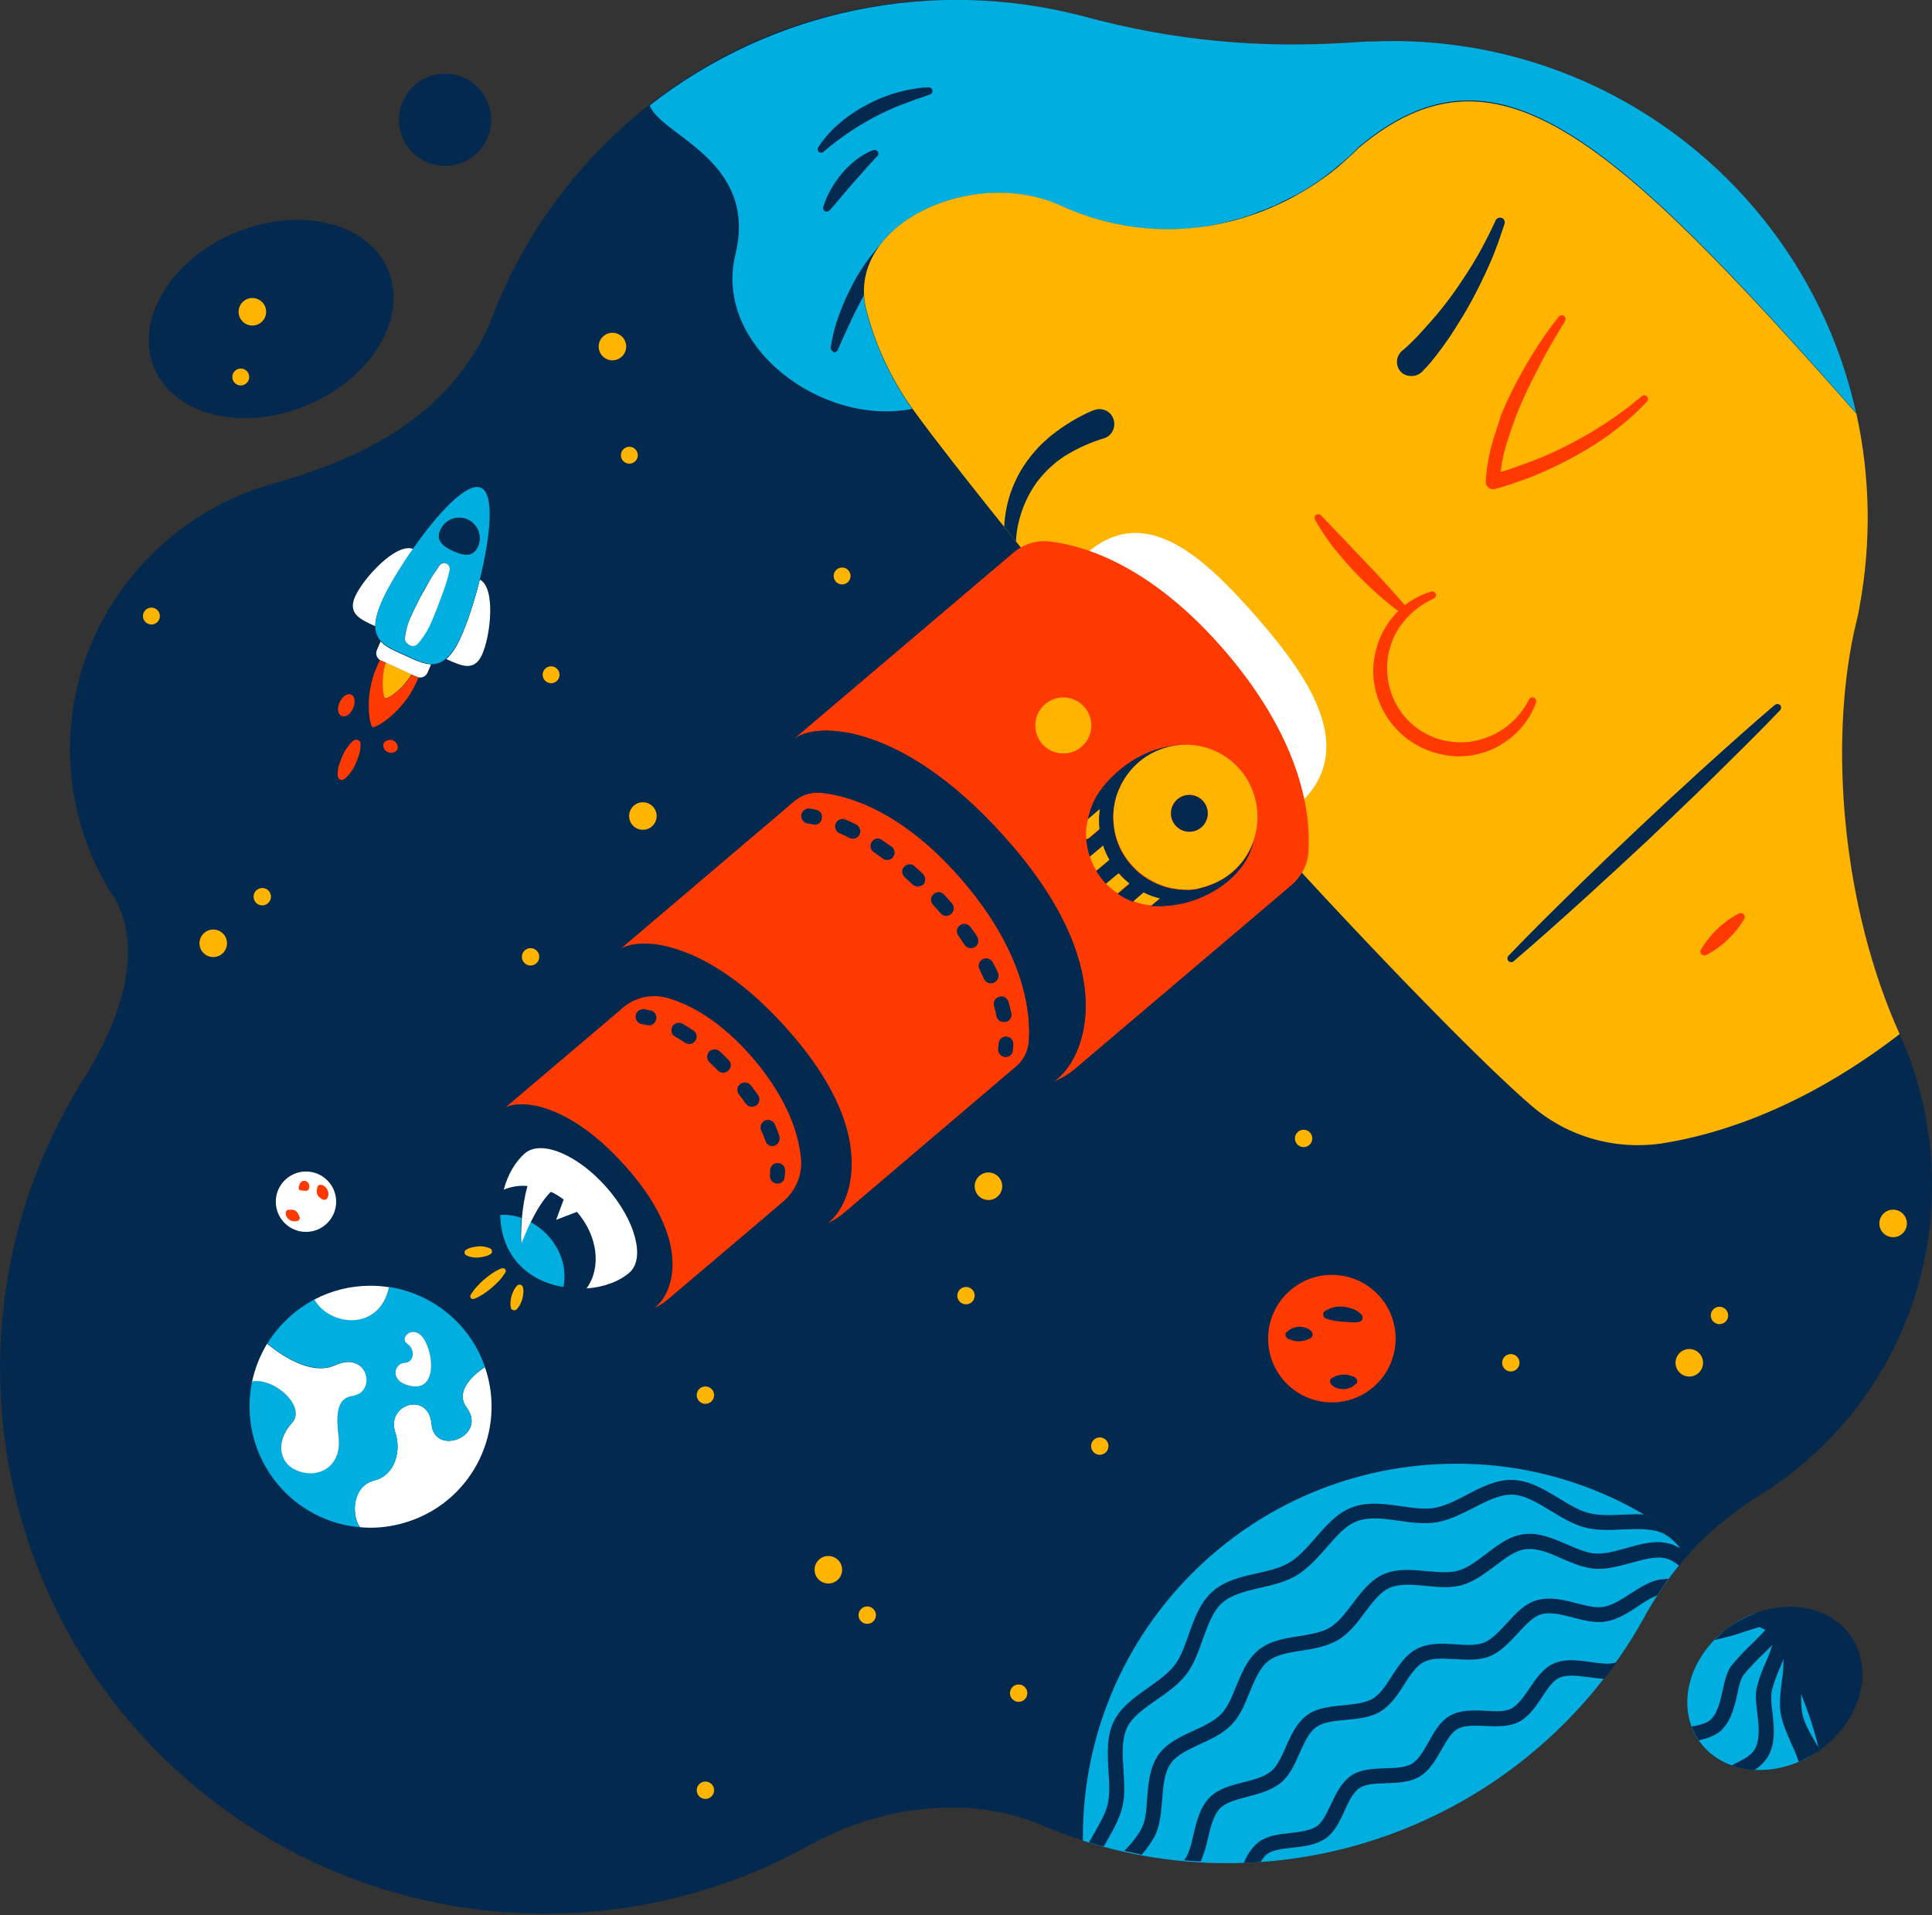 <?xml version="1.0" encoding="UTF-8"?> <svg xmlns="http://www.w3.org/2000/svg" width="800" height="793" viewBox="0 0 800 793" fill="none"><rect x="0" y="0" width="800" height="793" fill="#333333" stroke="none"/> <g clip-path="url(#clip0)"> <path d="M800 490.7C800 469.2 795.5 447.9 786.6 428.3C762.8 375.4 757.5 309.2 767.6 262.1C768.1 259.9 768.6 257.8 769.1 255.6L769.2 255.3C769.5 253.9 769.8 252.5 770 251.1C790.2 144 719.8 40.8 612.7 20.6C600.8 18.4 588.7 17.2 576.5 17.2C573.6 17.2 570.8 17.3 568 17.4C567.8 17.4 567.5 17.4 567.2 17.4H566.5C566.3 17.4 566.3 17.4 566.1 17.4H565.9C563.3 17.6 560.7 17.7 558.1 17.9C521.7 20.1 487 17.4 448.3 6.9C431 2.3 413.1 -0.1 395.1 -0.1C310.2 -0.1 237.4 51.5 206.3 125.1C205.1 128 203.9 131 202.8 134C185.5 172.9 149.8 189.7 114.4 199.9C65 212.9 28.1 258.8 29 311.9C29.3 331.2 34.5 350.1 44.2 366.7C44.5 367.3 44.8 367.9 45.2 368.5L45.3 368.6C46.1 369.9 46.9 371.2 47.8 372.5C58.1 391.2 52.6 417.6 35.6 445.2C-31.6 550.4 -0.8 689.9 104.3 757C174.2 801.6 263 804.3 335.5 763.9C367.6 746.1 404.7 744 432.2 756.1L432.4 756.2C526.1 795.1 633.9 756.7 681.9 667.5C693.8 647.3 706.2 633.9 726.9 620.2C728.7 619.1 730.4 618 732.1 616.9H732.2C732.6 616.7 733 616.4 733.4 616.1C775.1 588 800.1 541 800 490.7Z" fill="#04294F"></path> <path d="M699.5 570C702.648 570 705.2 567.448 705.2 564.3C705.2 561.152 702.648 558.6 699.5 558.6C696.352 558.6 693.8 561.152 693.8 564.3C693.8 567.448 696.352 570 699.5 570Z" fill="#FFB400"></path> <path d="M711.999 548.3C713.988 548.3 715.599 546.688 715.599 544.7C715.599 542.711 713.988 541.1 711.999 541.1C710.011 541.1 708.399 542.711 708.399 544.7C708.399 546.688 710.011 548.3 711.999 548.3Z" fill="#FFB400"></path> <path d="M359.1 672.4C361.088 672.4 362.7 670.788 362.7 668.8C362.7 666.811 361.088 665.2 359.1 665.2C357.111 665.2 355.5 666.811 355.5 668.8C355.5 670.788 357.111 672.4 359.1 672.4Z" fill="#FFB400"></path> <path d="M292.1 744.9C294.088 744.9 295.7 743.288 295.7 741.3C295.7 739.311 294.088 737.7 292.1 737.7C290.111 737.7 288.5 739.311 288.5 741.3C288.5 743.288 290.111 744.9 292.1 744.9Z" fill="#FFB400"></path> <path d="M292.1 581.3C294.088 581.3 295.7 579.688 295.7 577.7C295.7 575.711 294.088 574.1 292.1 574.1C290.111 574.1 288.5 575.711 288.5 577.7C288.5 579.688 290.111 581.3 292.1 581.3Z" fill="#FFB400"></path> <path d="M108.6 374.9C110.588 374.9 112.2 373.288 112.2 371.3C112.2 369.311 110.588 367.7 108.6 367.7C106.611 367.7 105 369.311 105 371.3C105 373.288 106.611 374.9 108.6 374.9Z" fill="#FFB400"></path> <path d="M228.2 282.9C230.133 282.9 231.7 281.333 231.7 279.4C231.7 277.467 230.133 275.9 228.2 275.9C226.267 275.9 224.7 277.467 224.7 279.4C224.7 281.333 226.267 282.9 228.2 282.9Z" fill="#FFB400"></path> <path d="M260.6 192C262.533 192 264.1 190.433 264.1 188.5C264.1 186.567 262.533 185 260.6 185C258.667 185 257.1 186.567 257.1 188.5C257.1 190.433 258.667 192 260.6 192Z" fill="#FFB400"></path> <path d="M348.7 242C350.633 242 352.2 240.433 352.2 238.5C352.2 236.567 350.633 235 348.7 235C346.767 235 345.2 236.567 345.2 238.5C345.2 240.433 346.767 242 348.7 242Z" fill="#FFB400"></path> <path d="M219.7 399.8C221.688 399.8 223.3 398.188 223.3 396.2C223.3 394.212 221.688 392.6 219.7 392.6C217.711 392.6 216.1 394.212 216.1 396.2C216.1 398.188 217.711 399.8 219.7 399.8Z" fill="#FFB400"></path> <path d="M62.699 258.6C64.632 258.6 66.199 257.033 66.199 255.1C66.199 253.167 64.632 251.6 62.699 251.6C60.766 251.6 59.199 253.167 59.199 255.1C59.199 257.033 60.766 258.6 62.699 258.6Z" fill="#FFB400"></path> <path d="M399.999 540.1C401.988 540.1 403.599 538.488 403.599 536.5C403.599 534.512 401.988 532.9 399.999 532.9C398.011 532.9 396.399 534.512 396.399 536.5C396.399 538.488 398.011 540.1 399.999 540.1Z" fill="#FFB400"></path> <path d="M421.8 704.7C423.788 704.7 425.4 703.088 425.4 701.1C425.4 699.112 423.788 697.5 421.8 697.5C419.811 697.5 418.2 699.112 418.2 701.1C418.2 703.088 419.811 704.7 421.8 704.7Z" fill="#FFB400"></path> <path d="M625.599 567.9C627.588 567.9 629.2 566.288 629.2 564.3C629.2 562.311 627.588 560.7 625.599 560.7C623.611 560.7 622 562.311 622 564.3C622 566.288 623.611 567.9 625.599 567.9Z" fill="#FFB400"></path> <path d="M539.8 475C541.788 475 543.4 473.388 543.4 471.4C543.4 469.412 541.788 467.8 539.8 467.8C537.811 467.8 536.2 469.412 536.2 471.4C536.2 473.388 537.811 475 539.8 475Z" fill="#FFB400"></path> <path d="M455.4 602.4C457.388 602.4 459 600.788 459 598.8C459 596.811 457.388 595.2 455.4 595.2C453.412 595.2 451.8 596.811 451.8 598.8C451.8 600.788 453.412 602.4 455.4 602.4Z" fill="#FFB400"></path> <path d="M783.9 512.3C787.048 512.3 789.6 509.748 789.6 506.6C789.6 503.452 787.048 500.9 783.9 500.9C780.752 500.9 778.2 503.452 778.2 506.6C778.2 509.748 780.752 512.3 783.9 512.3Z" fill="#FFB400"></path> <path d="M343 655.7C346.148 655.7 348.7 653.148 348.7 650C348.7 646.852 346.148 644.3 343 644.3C339.852 644.3 337.3 646.852 337.3 650C337.3 653.148 339.852 655.7 343 655.7Z" fill="#FFB400"></path> <path d="M409.3 496.9C412.448 496.9 415 494.348 415 491.2C415 488.052 412.448 485.5 409.3 485.5C406.152 485.5 403.6 488.052 403.6 491.2C403.6 494.348 406.152 496.9 409.3 496.9Z" fill="#FFB400"></path> <path d="M88.3 396.3C91.448 396.3 94 393.748 94 390.6C94 387.452 91.448 384.9 88.3 384.9C85.152 384.9 82.6 387.452 82.6 390.6C82.6 393.748 85.152 396.3 88.3 396.3Z" fill="#FFB400"></path> <path d="M266.2 343.6C269.348 343.6 271.9 341.048 271.9 337.9C271.9 334.752 269.348 332.2 266.2 332.2C263.052 332.2 260.5 334.752 260.5 337.9C260.5 341.048 263.052 343.6 266.2 343.6Z" fill="#FFB400"></path> <path d="M253.599 149.2C256.747 149.2 259.299 146.648 259.299 143.5C259.299 140.352 256.747 137.8 253.599 137.8C250.451 137.8 247.899 140.352 247.899 143.5C247.899 146.648 250.451 149.2 253.599 149.2Z" fill="#FFB400"></path> <path d="M551.5 580.7C566.08 580.7 577.9 568.88 577.9 554.3C577.9 539.72 566.08 527.9 551.5 527.9C536.919 527.9 525.1 539.72 525.1 554.3C525.1 568.88 536.919 580.7 551.5 580.7Z" fill="#FF3A00"></path> <path d="M548.5 543C549.7 542.2 551 541.6 552.4 541.3C553.7 541 555.1 540.9 556.5 541.1C557.9 541.3 559.2 541.6 560.4 542.1C561.7 542.6 562.9 543.4 563.8 544.4C564.4 545.1 564.4 546.2 563.7 546.9C563.5 547.1 563.1 547.3 562.8 547.4H562.6C561.4 547.6 560.2 547.6 559.1 547.5C558 547.4 556.9 547.3 555.9 547.3C554.8 547.2 553.7 547.1 552.7 546.9C551.5 546.7 550.5 546.5 549.4 546.1L549 545.9C548.2 545.6 547.7 544.7 548 543.8C548 543.4 548.2 543.1 548.5 543Z" fill="#04294F"></path> <path d="M533.1 551.4C533.7 550.7 534.6 550.2 535.4 549.9C536.2 549.6 537.1 549.4 537.9 549.4C538.8 549.4 539.7 549.5 540.6 549.8C541.6 550.1 542.5 550.6 543.1 551.4C543.7 552.2 543.7 553.3 542.9 553.9C542.8 554 542.7 554.1 542.6 554.1L542.2 554.3C541.5 554.7 540.8 555 540.1 555.1C539.4 555.3 538.7 555.4 538 555.4C537.3 555.4 536.5 555.4 535.8 555.2C535 555 534.2 554.7 533.4 554.4L533.2 554.2C532.3 553.7 532 552.5 532.6 551.6C532.9 551.6 533 551.5 533.1 551.4Z" fill="#04294F"></path> <path d="M561.2 573.2C560.5 573.9 559.7 574.4 558.9 574.7C558.1 575 557.2 575.2 556.4 575.2C555.5 575.2 554.6 575.1 553.7 574.8C552.7 574.5 551.9 574 551.2 573.2C550.5 572.4 550.6 571.3 551.4 570.7C551.5 570.6 551.6 570.5 551.7 570.5L552.1 570.3C552.8 569.9 553.5 569.6 554.2 569.5C554.9 569.3 555.6 569.2 556.3 569.2C557 569.2 557.8 569.2 558.5 569.4C559.3 569.6 560.1 569.9 560.9 570.2L561.1 570.4C562 570.9 562.3 572.1 561.7 573C561.4 573 561.3 573.1 561.2 573.2Z" fill="#04294F"></path> <path d="M184.3 68.7C194.848 68.7 203.4 60.149 203.4 49.6C203.4 39.051 194.848 30.5 184.3 30.5C173.751 30.5 165.2 39.051 165.2 49.6C165.2 60.149 173.751 68.7 184.3 68.7Z" fill="#04294F"></path> <path d="M127.22 167.784C153.968 156.595 168.965 131.54 160.717 111.823C152.469 92.106 124.099 85.193 97.351 96.382C70.603 107.571 55.606 132.626 63.854 152.343C72.102 172.06 100.472 178.973 127.22 167.784Z" fill="#04294F"></path> <path d="M99.7 159.6C101.633 159.6 103.2 158.033 103.2 156.1C103.2 154.167 101.633 152.6 99.7 152.6C97.767 152.6 96.2 154.167 96.2 156.1C96.2 158.033 97.767 159.6 99.7 159.6Z" fill="#FFB400"></path> <path d="M104.5 134.8C107.648 134.8 110.2 132.248 110.2 129.1C110.2 125.952 107.648 123.4 104.5 123.4C101.352 123.4 98.8 125.952 98.8 129.1C98.8 132.248 101.352 134.8 104.5 134.8Z" fill="#FFB400"></path> <path d="M377.7 169.3C368.7 156.7 362.1 142.4 358.4 127.4C350.8 92.9 402.9 68.6 439.3 85.3C444.9 87.8 450.8 90 456.8 91.5C464.4 93.5 472.1 94.7 479.8 94.9H479.9C481 94.9 482.1 95 483.1 95H483.2C488.5 95 493.8 94.6 499.2 93.8L499.5 93.7C500.4 93.5 501.4 93.4 502.2 93.2L502.8 93.1C503.6 92.9 504.5 92.8 505.3 92.6L506.1 92.4C506.9 92.2 507.8 92 508.6 91.8L509.2 91.6C512 90.9 514.7 90.1 517.4 89.2L517.9 89C518.6 88.8 519.3 88.5 520 88.2L521.2 87.7L523.1 87L524.5 86.5L526.3 85.7L527.8 85.1L529.5 84.3L531 83.5L532.5 82.8C533.2 82.4 534 82 534.7 81.7C535.2 81.4 535.8 81.1 536.3 80.9C537 80.5 537.8 80.1 538.5 79.7L539.7 79C540.3 78.6 540.9 78.3 541.5 77.9C541.9 77.7 542.3 77.4 542.7 77.1L544.4 76L545.6 75.2C546.2 74.8 546.8 74.4 547.3 74L548.4 73.2C549 72.7 549.6 72.3 550.2 71.8L551.1 71.1C552 70.4 553 69.7 553.8 68.9C557 66.4 560 63.6 562.8 60.7C619.2 13.6 666.1 54.7 768.6 171C748.6 80.9 668.7 16.9 576.5 17C573.6 17 570.8 17.1 568 17.2C567.8 17.2 567.5 17.2 567.2 17.2H566.5C566.3 17.2 566.3 17.2 566.1 17.2H566C563.4 17.4 560.8 17.5 558.2 17.7C521.8 19.9 487.1 17.2 448.4 6.7C386.2 -9.6 319.9 4 269.1 43.6C269.2 44.1 269.3 44.5 269.6 44.9C276.4 57 313.7 67.6 304.5 105.4C295.3 143.2 340.2 176.7 377.7 169.3Z" fill="#00AEE0"></path> <path d="M344 143.5C344.8 138.9 345.9 134.3 347.6 130C349.2 125.6 351.1 121.4 353.3 117.3C355.5 113.1 358.1 109.2 360.9 105.6C361.7 104.7 362.4 103.8 363.1 102.9C363.9 102.1 364.7 101.2 365.5 100.3L366.7 99.1C367.1 98.7 367.5 98.3 368 97.9C368.8 97.1 369.8 96.4 370.7 95.6C371.3 95 372.2 94.9 372.9 95.5C373.5 96.1 373.6 97 373 97.7L372.9 97.8C372.3 98.7 371.6 99.6 371 100.6L370 101.9L369.1 103.3C368.5 104.2 367.8 105.1 367.2 106.1C366.6 107 366 107.9 365.4 108.9C363.1 112.7 360.8 116.5 358.7 120.4C356.6 124.3 354.5 128.3 352.6 132.3C350.7 136.4 348.8 140.5 347 144.6V144.7C346.8 145.5 345.9 146 345.1 145.8C344.2 145.1 343.7 144.3 344 143.5Z" fill="#04294F"></path> <path d="M688.599 473.4C712.299 469.6 747.199 458.5 786.599 428.2C762.799 375.3 757.599 309.2 767.599 262.2C768.099 260 768.599 257.9 769.099 255.7L769.199 255.4C769.499 254 769.799 252.6 769.999 251.2C774.899 224.8 774.499 197.6 768.699 171.3C666.099 55.1 619.199 14 562.799 61.1C559.899 64 556.899 66.7 553.899 69.3C523.499 94.1 480.199 103.8 439.399 85.2C402.899 68.5 350.799 92.8 358.499 127.3C362.199 142.3 368.799 156.6 377.799 169.2C386.399 181.2 409.799 211.2 438.299 245.8C459.799 272 484.299 300.8 507.599 326.8C512.299 332 516.899 337.2 521.599 342.3C571.699 397.5 616.299 442.7 634.099 457.8C649.099 470.8 668.999 476.4 688.599 473.4Z" fill="#FFB400"></path> <path d="M589 153.8L589.2 153.6C589.5 153.2 589.7 153 590 152.7L590.8 151.9C591.3 151.3 591.8 150.7 592.3 150.2C593.2 149 594.2 147.9 595.1 146.7C596.9 144.3 598.6 142 600.3 139.5C603.5 134.6 606.6 129.7 609.4 124.5C612.2 119.3 614.7 114.2 617 108.9C618.2 106.3 619.2 103.5 620.2 100.9C620.7 99.6 621.1 98.2 621.6 96.8L623 92.7C623.3 91.6 622.8 90.5 621.7 90.2C620.8 89.9 619.8 90.4 619.3 91.2V91.3L617.5 95.1C616.9 96.3 616.3 97.6 615.6 98.9C614.3 101.4 613.1 103.8 611.6 106.3C608.8 111.2 605.7 115.8 602.6 120.3C599.4 124.8 596 129.2 592.3 133.3C590.5 135.4 588.6 137.4 586.8 139.4C585.9 140.3 584.9 141.3 583.9 142.3C583.4 142.8 582.9 143.2 582.4 143.7L581.6 144.4C581.4 144.6 581.1 144.9 580.9 145C580.7 145.2 580.4 145.4 580.2 145.6C577.8 148.1 577.9 152 580.4 154.3C582.8 156.3 586.7 156.2 589 153.8Z" fill="#04294F"></path> <path d="M636 291C636.3 290.2 636 289.3 635.2 288.9C634.4 288.6 633.5 288.9 633.1 289.7C628.5 298.9 619.8 305.3 609.6 307C604.7 307.8 599.7 307.3 595 305.8C585.5 302.6 578.2 294.9 575.5 285.1C574.2 280.3 574 275.2 575 270.4L575.5 268.6L575.7 267.7L576 266.9L576.6 265.1C576.8 264.5 577.1 263.9 577.4 263.4C577.9 262.2 578.6 261.2 579.2 260.1C579.5 259.6 579.9 259 580.3 258.6C580.7 258.2 581.1 257.6 581.5 257.1C584.7 253.2 588.9 250 593.6 247.9C594.4 247.6 594.8 246.7 594.5 245.9C594.2 245.1 593.3 244.7 592.5 245C588.6 246.2 584.9 248.1 581.7 250.6C579.2 247.7 576.8 244.9 574.2 242.1C571.3 238.9 568.2 235.6 565.2 232.5C562.2 229.3 559.2 226.2 556.1 222.9C553 219.7 550.1 216.6 547 213.4C546.4 212.8 545.4 212.8 544.8 213.3C544.3 213.8 544.2 214.5 544.5 215.2C546.7 219.1 549.2 222.9 552 226.5C554.8 230 557.7 233.4 560.8 236.7C563.9 240 567.1 243 570.4 246C573.2 248.5 575.9 250.8 579 253C578.7 253.3 578.4 253.6 578.1 253.9C571 261.5 567.6 271.9 568.9 282.3C569 283.1 569.1 283.8 569.3 284.5C569.5 285.2 569.5 286 569.8 286.7C572.9 298.4 581.7 307.7 593.2 311.4L595.4 312C595.8 312.1 596.1 312.2 596.5 312.3L597.6 312.5L599.8 312.9L602 313.1L603.1 313.2C603.5 313.2 603.9 313.2 604.2 313.2L606.4 313.1C607.2 313 607.9 312.9 608.6 312.9C609.3 312.8 610.1 312.7 610.8 312.5C622.2 310.3 632.2 301.8 636 291Z" fill="#FF3A00"></path> <path d="M618.8 180.5C616.8 186.7 615.6 193 615.2 199.4C615.2 199.7 615.2 200 615.3 200.3C615.7 201.9 617.4 202.9 619 202.5C620.6 202.1 622 201.7 623.5 201.2C625 200.7 626.4 200.3 627.9 199.7C629.4 199.2 630.8 198.7 632.2 198.2C633.7 197.7 635.1 197.1 636.4 196.5C642 194.2 647.6 191.5 652.9 188.5C655.6 187 658.2 185.4 660.8 183.8C662.1 183 663.3 182.1 664.6 181.2L666.5 179.9L668.3 178.5L671.9 175.7L675.4 172.7L677.1 171.2L678.7 169.6L681.9 166.4C682.5 165.8 682.6 164.9 682 164.2C681.4 163.5 680.5 163.5 679.8 164.1L679.7 164.2L676.2 167L674.5 168.4L672.7 169.7L669.2 172.3L665.5 174.8L663.7 176L661.8 177.2C660.6 178 659.3 178.7 658 179.5L654.1 181.7C652.8 182.5 651.5 183.1 650.2 183.8C645 186.5 639.6 189 634 191.1L629.8 192.6C628.4 193.1 627 193.6 625.6 194.1C624.2 194.6 622.8 195 621.4 195.4C621.9 190.9 622.9 186.5 624.3 182.3C626.1 176.5 628.2 170.8 630.7 165.3C631.9 162.5 633.2 159.8 634.6 157.1C636 154.4 637.4 151.6 638.8 148.9C641.7 143.5 644.8 138.2 648 133.1V133C648.5 132.3 648.3 131.3 647.6 130.8C646.9 130.3 645.9 130.5 645.4 131.2C641.5 136.1 637.9 141.2 634.7 146.5C631.4 151.8 628.3 157.3 625.6 162.9C624.2 165.7 622.9 168.6 621.7 171.5C620.8 174.3 619.8 177.4 618.8 180.5Z" fill="#FF3A00"></path> <path d="M737.199 292.1C736.699 291.4 735.699 291.3 734.999 291.9C734.999 291.9 734.999 291.9 734.899 291.9C725.299 300.1 715.899 308.5 706.499 317C701.799 321.2 697.199 325.6 692.499 329.8L678.699 342.7L664.999 355.7C660.499 360.1 655.899 364.4 651.399 368.9C642.399 377.7 633.399 386.6 624.699 395.7C624.099 396.3 623.999 397.3 624.599 397.9C625.199 398.5 626.199 398.6 626.799 398C636.399 389.8 645.799 381.4 655.199 372.9C659.899 368.7 664.499 364.3 669.199 360.1L683.099 347.2L696.799 334.1C701.299 329.7 705.899 325.4 710.399 320.9C719.399 312 728.399 303.2 737.099 294.1C737.599 293.5 737.699 292.7 737.199 292.1Z" fill="#04294F"></path> <path d="M720.2 378.2C718.5 379 716.9 380 715.4 381.1C713.9 382.2 712.5 383.3 711.2 384.6C709.9 385.8 708.7 387.1 707.5 388.6C706.3 390.1 705.3 391.6 704.3 393.2C703.8 394 704.1 395 704.9 395.4C705.4 395.6 705.9 395.7 706.4 395.5C708.1 394.7 709.7 393.7 711.2 392.6C712.7 391.5 714.1 390.4 715.4 389.1C716.7 387.8 717.9 386.6 719.1 385.1C720.3 383.6 721.3 382.1 722.3 380.5C722.5 380 722.5 379.5 722.3 379C722.1 378.3 721.1 377.9 720.2 378.2Z" fill="#FF3A00"></path> <path d="M340.9 85.7C341.7 83.1 342.8 80.6 344.1 78.3C345.4 76 347 73.8 348.7 71.7C350.5 69.6 352.4 67.8 354.5 66.2C356.7 64.5 359 63.1 361.5 62.2C362.3 61.9 363.3 62.3 363.6 63C363.8 63.5 363.8 64.2 363.3 64.6L363.2 64.7C361.5 66.6 359.8 68.3 358.2 70.2C356.6 72 355 73.8 353.3 75.7L348.5 81.3C346.9 83.2 345.3 85.2 343.6 87L343.5 87.1C342.9 87.7 341.9 87.8 341.3 87.2C340.9 86.9 340.7 86.3 340.9 85.7Z" fill="#04294F"></path> <path d="M339 60.7C341.5 56.9 344.5 53.6 347.9 50.8C349.6 49.3 351.4 48 353.2 46.8L356 45L358.9 43.4C362.8 41.3 366.9 39.6 371.2 38.4C373.4 37.8 375.5 37.2 377.7 36.9C378.8 36.7 379.9 36.6 381 36.4C382.2 36.2 383.2 36.2 384.3 36.2C385.1 36 386 36.6 386.1 37.4C386.2 38.2 385.7 39.1 384.9 39.2H384.8C383.8 39.6 382.8 39.9 381.8 40.3C380.8 40.7 379.8 40.9 378.8 41.3C376.9 42.1 374.9 42.7 372.9 43.5C369 45 365.3 46.8 361.7 48.7C358.1 50.6 354.5 52.8 351.1 55.1C349.4 56.3 347.7 57.5 346.1 58.7C344.5 59.9 342.8 61.3 341.3 62.6L341.2 62.7C340.7 63.3 339.7 63.4 339 62.9C338.5 62.3 338.4 61.3 339 60.7Z" fill="#04294F"></path> <path d="M457.1 181.5C457.3 181.4 457.6 181.3 457.7 181.3C460.9 179.9 462.2 176.3 460.9 173.1C459.5 169.9 455.9 168.6 452.8 169.9H452.7C446.5 172.5 440.8 176 435.6 180.1C434.3 181.1 433.1 182.3 431.8 183.4C431.2 184 430.6 184.6 430 185.2L429.2 186.1L428.4 187C426.2 189.5 424.2 192.3 422.5 195.2C419.2 201 417 207.3 416.2 213.9C416 215.3 415.9 216.7 415.8 218.1C417.4 220.1 419.1 222.2 420.7 224.3C420.7 224.1 420.7 223.9 420.7 223.7C420.9 220.8 421.3 217.8 422.1 215.1C423.5 209.6 426 204.3 429.3 199.7C431 197.5 432.8 195.4 434.9 193.5L435.7 192.8L436.5 192.1C437 191.6 437.6 191.2 438.1 190.8C439.3 190 440.3 189.1 441.6 188.4C446.4 185.5 451.7 183.1 457.1 181.5Z" fill="#04294F"></path> <path d="M170.5 279.3C166.5 285.9 160.3 289.5 159.6 289.2C158.9 288.9 157.4 281.8 159.9 274.5L157.8 273.6C157.6 273.5 157.5 273.4 157.3 273.4C156.8 274.2 156.5 275.1 156.1 276C150.7 287.9 153 300.6 154.3 301.1C155.5 301.6 166.6 295.1 172.1 283.2C172.5 282.4 172.9 281.4 173.3 280.6C173.1 280.5 173 280.5 172.8 280.4L170.5 279.3Z" fill="#FF3A00"></path> <path d="M159.5 289.1C160.3 289.5 166.4 285.9 170.4 279.2L159.8 274.3C157.4 281.7 158.8 288.8 159.5 289.1Z" fill="#FFB400"></path> <path d="M167.6 271.4C163.6 269.6 159.9 268.1 157.6 265.6L156.1 269.1C155.4 270.6 155.9 272.3 157.3 273.3C157.5 273.4 157.6 273.5 157.8 273.5L159.9 274.4L170.5 279.3L172.6 280.2C172.8 280.3 172.9 280.4 173.1 280.4C174.6 280.9 176.3 280.1 177 278.6L178.5 275.1C175.2 275 171.6 273.2 167.6 271.4Z" fill="white"></path> <path d="M171.1 227.299C164 224.599 150.5 239.399 147.1 246.899C143.9 253.999 148.9 256.399 155.4 259.299C155.4 256.599 156.3 253.199 158.3 248.699C160.9 242.999 165.6 234.999 171.1 227.299Z" fill="white"></path> <path d="M198.7 240C196.4 249.2 193.5 258 190.9 263.7C188.9 268.2 186.9 271.1 184.8 272.9C191.3 275.9 196.4 278.1 199.6 271.1C203.1 263.4 205.4 243.5 198.7 240Z" fill="white"></path> <path d="M190.9 263.5C193.5 257.8 196.4 249 198.7 239.8C202.9 222.9 205 204.7 199.2 202C193.4 199.3 181 212.9 171.1 227.1C165.7 234.8 160.9 242.8 158.3 248.5C156.3 253 155.4 256.4 155.4 259.1C155.3 261.4 156.1 263.7 157.7 265.4C160 267.9 163.7 269.4 167.7 271.2C171.7 273 175.3 274.8 178.6 275C180.9 275.1 183.1 274.2 184.8 272.6C186.8 270.9 188.8 268 190.9 263.5ZM182.3 219.5C184.1 215.2 189.2 213.2 193.4 215C197.7 216.8 199.7 221.9 197.9 226.1C197.8 226.3 197.8 226.3 197.7 226.5C195.8 230.7 191.9 230 187.6 228.1C183.3 226.2 180.4 223.7 182.3 219.5ZM168.7 266.6C167.9 265.9 167.5 264.8 167.6 263.8C168 261 168.8 258.3 169.9 255.7C171 253.2 172.3 250.7 173.5 248.2C174.7 245.7 176.1 243.3 177.5 241C178.9 238.6 180.4 236.2 182 234C182.8 233 184.2 232.8 185.2 233.5C185.9 234 186.3 235 186 235.8C185.4 238.6 184.5 241.2 183.7 243.8C182.9 246.4 181.9 249 180.8 251.6C179.7 254.2 178.8 256.8 177.6 259.2C176.4 261.7 174.8 264.1 173 266.2C172.1 267.8 170 267.9 168.7 266.6Z" fill="#00AEE0"></path> <path d="M187.7 228.2C191.9 230.1 195.8 230.8 197.8 226.6C199.9 222.4 198.1 217.4 193.9 215.3C189.7 213.2 184.7 215 182.6 219.2C182.5 219.4 182.5 219.4 182.4 219.6C180.4 223.7 183.4 226.2 187.7 228.2Z" fill="#04294F"></path> <path d="M173.2 266.399C175 264.199 176.6 261.899 177.8 259.399C179 256.899 180 254.299 181 251.799C182 249.299 182.9 246.599 183.9 243.999C184.8 241.399 185.6 238.699 186.2 235.999C186.4 234.799 185.7 233.499 184.4 233.199C183.6 232.999 182.6 233.399 182.1 233.999C180.5 236.299 178.9 238.599 177.6 240.999C176.3 243.399 174.8 245.799 173.6 248.199C172.4 250.699 171.1 253.099 170 255.699C168.8 258.199 168.1 260.999 167.7 263.799C167.5 264.899 167.9 265.899 168.8 266.599C170 267.899 172.1 267.799 173.2 266.399C173.2 266.499 173.2 266.499 173.2 266.399Z" fill="white"></path> <path d="M146.3 306.7C145.2 307.6 144.4 308.6 143.6 309.8C142.8 310.9 142.2 312 141.7 313.3C141.2 314.5 140.7 315.8 140.3 317.1C139.9 318.4 139.8 319.8 139.8 321.2C139.8 321.6 140 322 140.2 322.3C140.8 323.1 141.9 323.1 142.7 322.5C143.8 321.6 144.7 320.6 145.5 319.4C146.3 318.3 146.9 317.2 147.4 315.9C147.9 314.7 148.4 313.4 148.8 312.1C149.2 310.8 149.3 309.4 149.3 308C149.3 307.1 148.5 306.3 147.5 306.3C147 306.3 146.6 306.5 146.3 306.7Z" fill="#FF3A00"></path> <path d="M161.2 306.4C160.7 306.5 160.1 306.6 159.7 306.9C159.4 307.1 159.1 307.4 158.9 307.7C158.7 308.1 158.7 308.5 158.7 308.9C158.8 309.4 159 310 159.3 310.4C159.9 311.3 161.1 311.8 162.2 311.7C162.7 311.7 163.3 311.5 163.7 311.2C164 311 164.3 310.7 164.5 310.4C164.7 310 164.7 309.6 164.7 309.2C164.6 308.7 164.4 308.1 164.1 307.7C163.5 306.8 162.3 306.2 161.2 306.4Z" fill="#FF3A00"></path> <path d="M140.4 295.4C140.9 296.5 142.1 296.9 143.2 296.5C144 296.2 144.6 295.7 145.1 295.1C146 294 146.6 292.7 146.8 291.3C146.9 290.5 146.8 289.7 146.6 288.9L146.5 288.7C146 287.6 144.8 287.2 143.7 287.6C142.9 287.9 142.3 288.4 141.8 289C140.9 290.1 140.3 291.4 140 292.8C139.9 293.6 140 294.4 140.2 295.2C140.4 295.3 140.4 295.4 140.4 295.4Z" fill="#FF3A00"></path> <path d="M126.7 510.1C133.603 510.1 139.2 504.504 139.2 497.6C139.2 490.697 133.603 485.1 126.7 485.1C119.796 485.1 114.2 490.697 114.2 497.6C114.2 504.504 119.796 510.1 126.7 510.1Z" fill="white"></path> <path d="M132.999 490.6C133.599 490.7 134.199 491 134.599 491.4C134.999 491.8 135.399 492.2 135.599 492.7C135.799 493.2 135.999 493.8 135.999 494.4C135.999 495.1 135.799 495.8 135.399 496.3C134.999 496.8 134.199 497 133.599 496.7L133.099 496.4C132.699 496.2 132.399 495.9 132.099 495.6C131.899 495.4 131.599 495.1 131.499 494.8C131.299 494.4 131.199 494.1 131.199 493.7C131.099 493.2 131.099 492.7 131.299 492.2L131.399 491.8C131.499 490.9 132.199 490.5 132.999 490.6Z" fill="#FF3A00"></path> <path d="M123.3 505.5C122.8 505.7 122.1 505.8 121.5 505.7C121 505.6 120.4 505.5 120 505.2C119.6 504.9 119.1 504.5 118.8 504C118.4 503.5 118.3 502.8 118.3 502.1C118.4 501.4 118.9 500.9 119.6 500.9H120.3C120.7 500.9 121.1 500.9 121.5 501C121.8 501.1 122.2 501.2 122.4 501.4C122.7 501.6 123 501.9 123.2 502.2C123.5 502.6 123.7 503 123.9 503.5L124 503.9C124.4 504.4 124 505.2 123.3 505.5Z" fill="#FF3A00"></path> <path d="M125.5 489C126 488.9 126.4 488.9 126.9 489.2C127.3 489.4 127.5 489.6 127.7 489.9C127.9 490.2 128.1 490.7 128.1 491.1C128.2 491.6 128 492.2 127.7 492.6C127.5 493 127 493.1 126.6 493.1L125.4 493C125.1 493 124.8 492.9 124.4 492.9C124.2 492.9 124 492.7 123.9 492.6C123.7 492.4 123.7 492.2 123.7 492C123.7 491.6 123.7 491.2 123.9 490.9L124.1 490.2C124.4 489.6 124.9 489.1 125.5 489Z" fill="#FF3A00"></path> <path d="M200.799 566.1C209.799 592.2 195.999 620.8 169.799 629.8C164.599 631.6 158.999 632.6 153.399 632.6C151.899 632.6 150.499 632.5 149.099 632.4C145.499 627.8 145.599 615.3 155.099 613C163.699 610.8 166.199 600.5 163.699 593.2C159.599 581.4 177.499 575.9 178.699 589.7C179.899 603.3 202.099 594.7 193.199 582.8C186.999 574.5 200.799 566.1 200.799 566.1Z" fill="white"></path> <path d="M193.199 582.8C202.099 594.7 179.899 603.2 178.699 589.7C177.499 575.9 159.699 581.5 163.699 593.2C166.199 600.5 163.799 610.9 155.099 613C145.699 615.3 145.499 627.8 149.099 632.4C121.499 630 101.199 605.7 103.499 578.1C103.699 576 103.999 573.9 104.399 571.9C113.799 570.4 126.899 582.5 120.999 589C113.899 596.9 115.999 604.6 120.999 607.8C129.599 613.1 141.999 608.7 140.199 594.5C138.599 582 141.099 578.8 146.099 577.9C156.099 576.2 152.099 559.1 138.899 565.2C126.799 570.7 110.699 556.3 110.699 556.3C115.499 548.6 122.199 542.3 130.299 538C136.499 549.1 157.199 551.4 161.199 532.9C179.499 535.8 194.799 548.5 200.799 566C200.799 566.1 186.999 574.5 193.199 582.8ZM167.699 573.2C179.699 577.9 180.199 563.8 176.199 555.6C172.199 547.4 164.799 553.6 168.699 556.4C172.199 558.9 171.499 564.1 167.799 564.3C163.499 564.4 161.499 570.8 167.699 573.2Z" fill="#00AEE0"></path> <path d="M176.2 555.6C180.3 563.8 179.8 577.9 167.7 573.2C161.5 570.8 163.5 564.4 167.7 564.3C171.4 564.1 172.2 558.9 168.6 556.4C164.8 553.6 172.2 547.4 176.2 555.6Z" fill="white"></path> <path d="M153.399 532.4C155.899 532.4 158.599 532.6 161.099 533C157.099 551.5 136.399 549.2 130.199 538.1C137.399 534.3 145.299 532.4 153.399 532.4Z" fill="white"></path> <path d="M138.899 565.3C152.199 559.2 156.199 576.3 146.099 578C141.199 578.8 138.599 582 140.199 594.6C141.999 608.8 129.599 613.2 120.999 607.9C115.999 604.8 113.899 597 120.999 589.1C126.899 582.6 113.799 570.4 104.399 572C105.599 566.5 107.699 561.2 110.599 556.4C110.699 556.4 126.799 570.9 138.899 565.3Z" fill="white"></path> <path d="M602.999 606.1C517.699 606.1 448.399 675.3 448.399 760.7C448.399 761.2 448.399 761.6 448.399 762.2C538.899 791 636.899 751.2 681.999 667.6C687.899 657.4 693.999 649 701.199 641.5C673.599 618.5 638.799 606 602.999 606.1Z" fill="#00AEE0"></path> <path d="M680.899 627.1C677.899 626.9 674.799 627.1 671.799 627.2C666.799 627.4 661.999 627.6 657.799 626.5C653.799 625.5 649.799 623 645.499 620.4C639.499 616.8 633.299 613 626.299 612.8C619.599 612.6 613.399 615.8 607.299 619C602.699 621.4 598.399 623.6 593.999 624.4C589.899 625.1 585.099 624.4 580.199 623.7C573.299 622.7 566.299 621.7 559.799 624.2C553.599 626.5 549.099 631.8 544.699 636.8C541.199 640.8 537.999 644.5 534.099 646.9C530.199 649.3 525.399 650.4 520.299 651.5C513.699 653 506.999 654.6 502.099 659C496.899 663.6 494.499 670.4 492.199 676.9C490.499 681.7 488.999 686.1 486.399 689.5C483.699 693 479.699 695.8 475.499 698.8C469.999 702.7 464.199 706.7 461.199 712.8C458.099 719.1 458.599 726.4 458.999 733.4C459.299 738.3 459.599 743 458.699 747C457.699 751.2 455.299 755.2 452.799 759.6C452.199 760.7 451.599 761.8 450.899 762.9C452.299 763.3 453.599 763.7 454.999 764.1L456.199 764.4L456.999 764.6C457.399 764 457.799 763.3 458.099 762.7C460.699 758.2 463.399 753.5 464.699 748.4C465.999 743.3 465.499 738.1 465.199 732.9C464.799 726.4 464.399 720.3 466.699 715.4C468.899 710.8 473.799 707.4 478.999 703.8C483.499 700.7 487.999 697.5 491.299 693.2C494.399 689.1 496.199 684 497.999 678.9C500.199 672.9 502.199 667.1 506.199 663.6C509.999 660.3 515.699 658.9 521.699 657.5C527.099 656.3 532.599 655 537.299 652.1C541.899 649.2 545.699 644.9 549.299 640.8C553.399 636.1 557.199 631.6 561.899 629.9C566.999 628 572.899 628.8 579.299 629.7C584.499 630.5 589.899 631.2 594.999 630.3C600.299 629.4 605.299 626.8 610.099 624.4C615.699 621.5 620.999 618.8 626.099 618.9C631.599 619.1 636.699 622.3 642.299 625.7C646.799 628.4 651.299 631.2 656.299 632.5C661.299 633.8 666.699 633.6 671.999 633.3C678.499 633.1 684.599 632.8 689.199 635.2C691.699 636.7 693.999 638.7 695.699 641.1C694.399 640.3 692.999 639.7 691.599 639.3C685.799 637.5 679.599 639.3 673.599 641C669.199 642.2 664.699 643.5 660.699 643.3C657.199 643.1 653.199 641.4 649.099 639.6C643.199 637.1 637.199 634.4 630.799 635.3C624.999 636.1 620.099 639.8 615.299 643.5C611.499 646.4 607.699 649.3 603.699 650.4C600.099 651.4 595.699 651 590.999 650.6C584.799 650 578.499 649.4 572.799 651.9C567.499 654.3 563.799 659.1 560.199 663.9C557.199 667.8 554.399 671.6 550.899 673.8C547.399 676 542.699 676.7 537.899 677.5C531.999 678.4 525.999 679.4 521.399 683C516.499 686.9 514.099 692.8 511.799 698.5C509.999 702.9 508.299 707 505.699 709.7C502.799 712.7 498.499 714.7 494.099 716.7C488.599 719.2 482.999 721.9 479.699 726.6C475.999 731.9 475.499 738.5 474.999 744.9C474.699 749.4 474.399 753.7 472.799 756.9C471.199 760.1 468.499 763.4 465.599 766.4L466.299 766.6L467.899 766.9L469.699 767.3L471.999 767.8L472.699 768C474.999 765.5 476.899 762.7 478.499 759.6C480.399 755.4 480.799 750.4 481.199 745.4C481.699 739.6 481.999 734.1 484.799 730.2C487.199 726.7 491.899 724.6 496.699 722.3C501.499 720.1 506.499 717.8 510.099 714C513.499 710.5 515.499 705.6 517.399 700.8C519.599 695.6 521.599 690.6 525.199 687.8C528.499 685.2 533.499 684.3 538.899 683.5C544.299 682.7 549.599 681.7 554.199 679C558.699 676.3 562.099 671.8 565.199 667.6C568.399 663.4 571.499 659.2 575.399 657.5C579.599 655.7 584.899 656.1 590.499 656.7C595.599 657.2 600.799 657.7 605.499 656.3C610.599 654.8 614.899 651.5 619.099 648.4C623.399 645.1 627.499 642 631.699 641.5C636.499 640.9 641.499 643 646.799 645.4C651.299 647.3 655.899 649.3 660.599 649.6C665.699 649.9 670.699 648.4 675.599 647.1C680.999 645.6 686.199 644.2 690.199 645.4C692.099 646 693.899 647.1 695.399 648.4C695.599 648.2 695.799 647.9 695.899 647.7L696.699 646.7C697.299 645.9 697.899 645.2 698.599 644.5L698.999 644C699.799 643.2 700.499 642.3 701.199 641.5L701.499 641.2C694.899 636.1 688.099 631.3 680.899 627.1Z" fill="#04294F"></path> <path d="M689.399 653.9C684.299 653.9 679.699 657 675.099 659.9C671.399 662.3 667.599 664.8 663.799 665.4C660.799 665.9 656.899 664.9 652.899 663.9C647.699 662.5 641.599 661 636.099 662.7C631.199 664.2 627.499 668.2 623.899 672.2C620.899 675.4 617.899 678.8 614.399 680.2C611.399 681.4 607.199 681.2 602.899 680.9C597.399 680.5 591.699 680.2 586.799 682.7C582.199 685 579.199 689.6 576.299 694.1C573.799 698 571.399 701.6 568.399 703.4C565.299 705.2 560.999 705.6 556.499 706.1C551.199 706.6 545.699 707.1 541.499 710C536.999 713.2 534.599 718.4 532.399 723.5C530.599 727.5 528.899 731.3 526.399 733.4C523.499 735.8 519.199 736.9 514.899 738C509.699 739.3 504.399 740.7 500.899 744.3C496.799 748.5 495.399 754.5 494.199 759.7C493.299 763.8 492.299 767.6 490.499 770.1L490.299 770.3C492.599 770.5 494.899 770.7 497.199 770.8C498.499 767.7 499.499 764.5 500.199 761.2C501.299 756.5 502.399 751.6 505.299 748.7C507.699 746.3 511.999 745.2 516.499 744C521.399 742.7 526.499 741.4 530.499 738.1C534.099 735.1 536.099 730.5 538.099 726C540.099 721.5 541.999 717.3 545.099 715.1C547.999 713.1 552.299 712.6 556.999 712.2C562.099 711.7 567.299 711.3 571.599 708.7C575.899 706.1 578.799 701.7 581.499 697.4C583.999 693.5 586.499 689.7 589.599 688.2C591.799 687.1 594.299 686.8 597.099 686.8C598.899 686.8 600.599 687 602.599 687C607.499 687.3 612.499 687.6 616.899 685.8C621.599 683.9 625.099 679.9 628.599 676.2C631.799 672.7 634.799 669.5 637.999 668.5C641.899 667.3 646.699 668.6 651.399 669.8C655.899 671 660.599 672.2 664.999 671.4C669.999 670.6 674.399 667.7 678.599 664.9C680.999 663.2 683.499 661.7 686.199 660.6C687.699 658.2 689.299 656 690.799 653.8C690.299 653.8 689.999 653.7 689.499 653.7L689.399 653.9Z" fill="#04294F"></path> <path d="M658.5 688.2C653.6 687.5 648 686.7 643.2 688.9C639 690.8 636.1 695 633.4 699C631.1 702.4 628.699 705.9 625.799 707.5C623.299 708.8 619.3 708.7 615.2 708.4C610.1 708.2 604.9 707.9 600.5 710.4C596.3 712.7 593.9 717.1 591.5 721.4C589.4 725.1 587.4 728.6 584.7 730.3C582 731.9 577.9 732.1 573.7 732.2C568.8 732.4 563.7 732.5 559.7 735.1C555.5 737.9 553.199 742.7 551.099 747.2C549.299 750.9 547.7 754.4 545.4 756.1C542.7 758 538.5 758.5 534.4 759C529.5 759.5 524.5 760.1 520.9 763C518.2 765.2 516.4 768.2 515 771.4C517.4 771.3 519.7 771.2 522 771C522.7 769.8 523.499 768.7 524.599 767.8C526.899 766 530.8 765.6 535 765.1C539.9 764.6 544.9 764 549 761.2C552.7 758.6 554.7 754.2 556.7 749.9C558.5 745.9 560.299 742.1 563.099 740.3C565.599 738.7 569.7 738.5 573.9 738.4C578.8 738.2 583.8 738.1 587.9 735.6C592 733.1 594.5 728.7 596.9 724.5C599 720.8 600.999 717.3 603.599 715.9C606.499 714.3 610.699 714.5 615.099 714.7C619.799 714.9 624.7 715.1 628.7 713.1C633.1 710.9 635.899 706.7 638.599 702.6C640.899 699.1 643.099 695.8 645.799 694.7C648.999 693.3 653.4 693.9 657.7 694.5C659.9 694.8 662 695 664.2 695.2C666 693 667.7 690.7 669.4 688.3C669.2 688.4 668.999 688.5 668.799 688.5C666.099 689.3 662.4 688.7 658.5 688.2Z" fill="#04294F"></path> <path d="M752.639 725.29C770.105 713.457 776.329 692.151 766.54 677.702C756.751 663.253 734.656 661.133 717.19 672.967C699.723 684.8 693.499 706.106 703.288 720.555C713.077 735.003 735.172 737.123 752.639 725.29Z" fill="#04294F"></path> <path d="M726.7 668C723.4 669.2 720.1 670.9 717.2 672.9C699.7 684.7 693.5 706 703.3 720.5C713.1 735 735.2 737.1 752.6 725.3L753.3 724.8C748.4 704.2 739.4 684.9 726.7 668Z" fill="#00AEE0"></path> <path d="M753.1 723.7L752.6 722.9C750.1 718.7 747.7 714.8 746.6 710.8C745.8 707.8 745.8 704.5 745.8 700.9C740.9 689.2 734.5 678.2 726.9 668C726.9 668 726.7 668 726.6 668.1C725.1 668.7 723.6 669.3 722.1 670.1L721.6 670.4C721.1 670.7 720.4 671 719.9 671.3L719.3 671.6C718.6 672.1 717.9 672.4 717.2 672.9C716.5 673.4 716 673.7 715.3 674.2L714.8 674.6C714.3 674.9 714 675.3 713.6 675.6L713.1 676.1C712.7 676.5 712.3 676.8 711.9 677.2L711.5 677.6C711 678.1 710.5 678.6 710 679.1C710.3 679.1 710.5 679 710.8 678.9C714.9 678 718.9 676.9 722.8 675.5C724.5 675 726.7 674.3 728.5 673.7C729.3 674.1 730.2 674.5 731 674.9C729.6 676.6 727.4 678.7 725.8 680.3C722.7 683.2 719.9 686.2 717.2 689.4C715 692.1 714.2 696 713.3 700C712.3 704.5 711.3 709.2 708.3 712.1C706.7 713.6 703.8 714.3 700.5 714.9C700.9 715.9 701.3 716.9 701.8 717.8C702 718.3 702.3 718.7 702.6 719.2C702.9 719.7 703.1 720.1 703.4 720.6C706.8 719.9 710.1 718.8 712.5 716.7C716.9 712.6 718.2 706.7 719.4 701.4C720.1 698.1 720.8 695 722.1 693.4C724.6 690.4 727.3 687.5 730.2 684.8C731.5 683.5 732.8 682.3 733.9 681.1C733.1 683.6 732.2 686.1 731.1 688.5C729.6 691.7 728.4 695.1 727.5 698.6C726.7 702 727.2 705.7 727.7 709.7C728.3 714.9 728.9 720.4 726.5 724.5C725 727.1 721.1 729 717 731C717.7 731.2 718.4 731.5 719.2 731.7L719.4 731.8C720.1 732 720.8 732.2 721.6 732.3C722.4 732.5 723.1 732.6 724 732.7H724.1C724.9 732.8 725.7 732.9 726.5 732.9C728.7 731.6 730.5 729.7 731.9 727.7C735.4 721.8 734.6 715.1 733.9 709C733.5 705.6 733.1 702.4 733.7 700C734.5 696.9 735.6 693.8 736.9 690.9C737.4 689.6 738.1 688.2 738.5 686.9C738.5 690 738.3 693.1 737.8 696.2C737.3 700.5 736.7 705 737.3 709.1C737.9 713.3 739.8 717.4 741.5 721.4C742.7 724 743.9 726.7 744.8 729.5C745.4 729.3 746.1 729 746.7 728.7L746.9 728.5C747.4 728.3 748 728 748.5 727.7L748.9 727.5C749.4 727.2 749.9 727 750.4 726.7L750.9 726.5C751.5 726.1 752.1 725.7 752.8 725.3L753.5 724.8C753.3 724.4 753.1 724.1 753.1 723.7Z" fill="#04294F"></path> <path d="M521.2 256.5C543.6 282.3 562.2 311.3 537.5 333.4C532.1 338.4 526.8 341.3 521.5 342.4C516.9 337.3 512.2 332.1 507.5 326.9C484.2 300.9 459.8 272.1 438.2 245.9C439.8 240.4 443.2 235.2 448.6 230.3C473.7 206.7 498.8 230.8 521.2 256.5Z" fill="white"></path> <path d="M426.1 431.2C426.9 419.9 424.7 395.5 399.4 365.5C374.4 336 351.6 329.5 340.4 328.3C336.2 327.8 332 329.1 328.8 331.8L318.4 340.7L257.2 392.7C260.1 391.1 264.6 390.4 269.6 390.8C278.2 391.5 301.2 396.7 329 429.6C351.2 455.8 353.9 475.6 352.3 487.6C351 497.1 346.8 503.4 342.9 506.4C345.1 505.4 347.1 504.2 349 502.6L413.2 448L420.8 441.6C423.8 439.1 425.8 435.3 426.1 431.2Z" fill="#FF3A00"></path> <path d="M341.9 506.8C345.8 504.1 350.5 497.7 351.9 487.7C353.5 475.8 350.8 456.1 328.7 430C301 397.2 278.1 392 269.5 391.3C263.6 390.8 258.5 391.8 255.9 394.1C255.8 394.2 255.7 394.2 255.6 394.1C249.5 399.3 246.2 407.1 246.8 415.1C247 418.5 247.6 421.9 248.3 425.2L257.8 417.1C262.9 412.8 269.7 411.2 276.1 413C285 415.5 298.1 422 312.3 438.7C326.9 455.8 330.9 470.5 331.6 479.9C332.1 486.3 329.5 492.5 324.6 496.7L315.7 504.5C318.9 505.8 322.1 506.9 325.4 507.8C330.8 509.3 336.6 509.1 341.8 507C341.7 507 341.8 506.9 341.9 506.8Z" fill="#04294F"></path> <path d="M508.299 270.8C477 233.9 448.6 225.8 434.5 224.2C429.2 223.6 423.899 225.3 419.799 228.7L328.5 306.2C337.8 298.3 375.7 298.9 420 351.2C464.3 403.5 449.1 439.2 436.4 447.8C439.6 446.5 442.5 444.8 445.1 442.6L534.9 366.4C538.9 362.9 541.499 358 541.799 352.8C542.799 338.3 539.799 308.1 508.299 270.8Z" fill="#FF3A00"></path> <path d="M420.1 351.3C375.8 299 337.9 298.4 328.6 306.3C320.9 312.8 316.8 322.6 317.4 332.6C317.6 335.1 317.9 337.8 318.3 340.7L328.7 331.8C331.9 329.1 336.2 327.8 340.3 328.3C351.5 329.5 374.3 336 399.3 365.5C424.7 395.5 426.8 419.8 426 431.2C425.7 435.3 423.8 439.1 420.6 441.8L413 448.2C413.9 448.5 414.8 448.7 415.6 449C422.5 450.9 429.7 450.5 436.3 447.9C449 439.3 464.3 403.7 420.1 351.3Z" fill="#04294F"></path> <path d="M331.7 480.1C330.9 470.6 326.8 456.1 312.4 438.9C298.3 422.3 285.2 415.7 276.2 413.2C269.8 411.4 262.9 413 257.9 417.3L248.4 425.4L208.2 459.5C213.6 454.9 235.6 455.3 261.3 485.6C287 516 278.2 536.6 270.9 541.6C272.7 540.8 274.4 539.8 275.9 538.6L315.9 504.7L324.8 497.1C329.6 492.7 332.2 486.5 331.7 480.1Z" fill="#FF3A00"></path> <path d="M261.1 485.5C235.4 455.1 213.4 454.8 208 459.4C203.5 463.2 201.1 468.8 201.5 474.6C201.9 480.1 203.3 487.5 207.6 496.4C207.2 498.6 207.1 500.9 207.1 503.1C208.5 503 209.8 503 211.2 503.2C212.8 503.4 214.4 503.7 215.9 504.3C216.3 499.8 217.1 495.3 218.2 491C214.9 490.8 211.5 491.2 208.4 492.5C210 486.4 213.1 480.9 217.1 477.5C223.8 471.6 239 477.8 251 491.5C263 505.1 267.3 520.9 260.6 526.9C256.4 530.7 249.9 533.1 242.9 533.5V533.3C249 524.8 247.4 511.6 238.8 501.8L230.2 505.1L233.3 496.7C231.6 495.5 229.8 494.5 228 493.5C224.7 496.8 221.8 501.7 219.7 506C222.2 507.4 224.6 509.2 226.6 511.3C231.5 516.5 234.1 523.2 233.9 529.4C233.9 530.6 233.7 531.8 233.5 532.9C235.5 533.2 237.6 533.4 239.7 533.4C245.6 537.2 252 540 258.7 542C262.7 543.2 266.9 542.9 270.7 541.4C278 536.5 286.8 515.8 261.1 485.5Z" fill="#04294F"></path> <path d="M226.6 511.3C224.6 509.2 222.3 507.4 219.7 506C218.5 508.3 217.7 510.4 217 512C216.2 513.9 215.8 515.1 215.8 515.1C215.6 513.5 215.6 511.8 215.6 510.1C215.6 508.2 215.7 506.2 215.9 504.3C214.4 503.8 212.8 503.4 211.2 503.2C209.8 503 208.5 503 207.1 503.1C207.3 510.2 209.4 517.3 214.3 522.9C219.2 528.5 226.2 531.8 233.3 532.9C233.5 531.7 233.7 530.6 233.7 529.4C234.1 523.2 231.5 516.5 226.6 511.3Z" fill="#00AEE0"></path> <path d="M215.9 515.1C215.9 515.1 216.3 513.9 217.1 512C217.8 510.4 218.6 508.3 219.8 506C221.9 501.8 224.7 496.8 228.1 493.5C229.9 494.3 231.7 495.4 233.4 496.7L230.3 505.1L238.9 501.8C247.5 511.7 249.1 524.8 243 533.3V533.5C250 533 256.5 530.6 260.7 526.9C267.3 521 263.1 505.2 251.1 491.6C239.1 478 224 471.8 217.3 477.6C213.3 481.1 210.2 486.5 208.6 492.6C211.7 491.3 215.1 490.8 218.4 491.1C217.2 495.5 216.5 500 216.1 504.4C215.9 506.3 215.9 508.3 215.8 510.2C215.7 511.8 215.8 513.4 215.9 515.1Z" fill="white"></path> <path d="M502.9 365.8L502.4 366C502.1 366.2 501.7 366.3 501.4 366.4L501.2 366.5C500.8 366.7 500.4 366.8 500 366.9L499.5 367.1L498.7 367.3L498.1 367.5L497.3 367.7L496.7 367.9L495.9 368.1L495.4 368.2C494.9 368.3 494.6 368.3 494.1 368.4H493.7L492.7 368.5H492H491.5C490.7 368.5 490 368.5 489.3 368.4H488C487.6 368.4 487.2 368.3 486.8 368.2C486 368 485.2 368 484.4 367.8C478.1 366.3 472.3 362.9 468.1 357.9C466 355.4 464.3 352.7 463.1 349.7C461.9 346.7 461.2 343.5 461 340.3C460.7 335.9 461.5 331.5 463.1 327.4C463.1 327.3 463.2 327.2 463.2 327.2C463.3 326.9 463.4 326.7 463.6 326.4C463.7 326.2 463.8 326.1 463.8 325.9C463.8 325.7 464 325.4 464.1 325.2L464.4 324.7C464.5 324.5 464.6 324.3 464.7 324.1C464.8 323.9 464.9 323.6 465.1 323.4C465.3 323.2 465.3 323.1 465.4 322.9C470.8 314 480.5 308.6 490.9 308.6C491.4 308.6 491.9 308.6 492.4 308.6C472.6 307.4 457.4 322.6 453.1 331.4C451.9 333.9 451 336.6 450.4 339.4L455.3 335.2C455.1 337 454.9 338.7 455 340.4V341.9C455 342.4 455.1 342.9 455.2 343.4V343.5L451.1 347C450.7 347.3 450.3 347.5 449.8 347.6C450 350.1 450.5 352.5 451.3 354.9L456.8 350.3C457 350.8 457.2 351.4 457.3 351.9C457.8 353.4 458.5 354.8 459.3 356.1L453.9 360.6C455.1 362.5 456.4 364.4 458 366L463.2 361.7L463.4 361.9C464.1 362.6 464.8 363.3 465.4 364L467.6 365.9L467.7 366L462.8 370.1C464.8 371.5 466.9 372.6 469.2 373.4L473.5 369.7L473.7 369.9C474.2 370.1 474.6 370.3 475 370.5L476.3 371L477 371.3L477.7 371.5C478.5 371.7 479.2 372 480.1 372.2L476.6 375.1C477.6 375.2 478.5 375.3 479.5 375.3C480.7 375.3 482 375.2 483.1 375.1H483.2C489.1 374.7 495 373 500.3 370.3C501.1 369.9 501.8 369.5 502.5 369.1C510.6 364.4 517.3 357.2 519.2 348C516.6 355.9 510.7 362.4 502.9 365.8Z" fill="#04294F"></path> <path d="M477.8 371.3L477.1 371.1L476.4 370.8L475.1 370.3C474.6 370.1 474.2 369.9 473.8 369.7L473.6 369.5L469.3 373.2C471.7 374.1 474.2 374.7 476.8 374.9L480.3 372C479.3 371.8 478.6 371.6 477.8 371.3Z" fill="#FFB400"></path> <path d="M467.6 365.8L465.4 363.9C464.7 363.2 464 362.5 463.4 361.8L463.2 361.6L458 365.9C459.5 367.4 461 368.8 462.8 369.9L467.6 365.8Z" fill="#FFB400"></path> <path d="M457.3 351.7C457.1 351.2 456.9 350.6 456.8 350.1L451.3 354.7C452 356.7 452.8 358.7 454 360.5L459.4 356C458.6 354.7 457.9 353.2 457.3 351.7Z" fill="#FFB400"></path> <path d="M455.3 343.2C455.3 342.7 455.1 342.1 455.1 341.7V340.2C455 338.4 455.2 336.7 455.4 335L450.5 339.2C450 341.2 449.7 343.2 449.7 345.2C449.7 346 449.7 346.7 449.8 347.4C450.3 347.3 450.7 347.1 451.1 346.8L455.3 343.2Z" fill="#FFB400"></path> <path d="M492.5 308.4C492 308.4 491.5 308.4 491 308.4C480.6 308.4 470.9 313.8 465.5 322.7C465.4 322.9 465.3 323 465.2 323.2C465.1 323.4 465 323.7 464.8 323.9C464.6 324.1 464.6 324.3 464.5 324.5L464.2 325C464 325.2 464 325.5 463.9 325.7C463.8 325.9 463.7 326 463.7 326.2C463.5 326.4 463.5 326.7 463.3 327C463.3 327.1 463.2 327.2 463.2 327.2C461.5 331.3 460.8 335.7 461.1 340.1C461.3 343.3 461.9 346.5 463.2 349.5C464.4 352.5 466.1 355.3 468.2 357.7C472.4 362.6 478.1 366.1 484.5 367.6C485.3 367.8 486.1 367.9 486.9 368C487.3 368.1 487.7 368.2 488.1 368.2L489.3 368.3C490.1 368.4 490.8 368.4 491.5 368.4H492H492.6L493.6 368.3H494C494.5 368.2 494.8 368.2 495.3 368.1L495.8 368L496.6 367.8L497.2 367.6L498 367.4L498.6 367.2L499.4 367L499.9 366.8C500.3 366.6 500.7 366.5 501.1 366.4L501.3 366.3C501.6 366.1 502 366.1 502.3 365.9L502.8 365.7C517.9 359.1 524.8 341.5 518.2 326.3C513.9 316 503.9 309 492.5 308.4ZM492.5 344.4C488.3 344.4 484.8 341 484.8 336.8C484.8 332.6 488.2 329.1 492.4 329.1C496.6 329.1 500.1 332.5 500.1 336.7C500.1 340.9 496.8 344.4 492.5 344.4Z" fill="#FFB400"></path> <path d="M440.3 312C446.706 312 451.9 306.807 451.9 300.4C451.9 293.994 446.706 288.8 440.3 288.8C433.893 288.8 428.7 293.994 428.7 300.4C428.7 306.807 433.893 312 440.3 312Z" fill="#FFB400"></path> <path d="M492.5 344.4C496.697 344.4 500.1 340.998 500.1 336.8C500.1 332.603 496.697 329.2 492.5 329.2C488.303 329.2 484.9 332.603 484.9 336.8C484.9 340.998 488.303 344.4 492.5 344.4Z" fill="#04294F"></path> <path d="M268.7 424.6C268.5 424.6 268.2 424.6 268 424.5C267.3 424.3 266.6 424.2 265.9 424.1C264.2 423.9 263 422.3 263.2 420.6C263.4 418.9 265 417.7 266.7 417.9C266.8 417.9 266.9 417.9 266.9 417.9C267.7 418.1 268.5 418.2 269.4 418.4C271.1 418.8 272.1 420.4 271.7 422.1C271.4 423.6 270.1 424.6 268.7 424.6Z" fill="#04294F"></path> <path d="M319.9 474.6C318.6 474.6 317.4 473.8 317 472.5C316.5 471 315.9 469.6 315.2 468.1C314.5 466.6 315.2 464.7 316.7 464C318.2 463.3 320.1 464 320.8 465.5C321.6 467.2 322.2 468.8 322.7 470.4C323.2 472 322.4 473.8 320.8 474.3C320.5 474.6 320.2 474.6 319.9 474.6ZM311.3 458.3C310.3 458.3 309.4 457.8 308.8 457C307.9 455.7 306.9 454.4 305.9 453.1C304.9 451.7 305.2 449.8 306.6 448.8C307.9 447.9 309.7 448.1 310.8 449.3C311.9 450.7 313 452.1 313.9 453.5C314.9 454.9 314.5 456.8 313.1 457.8C312.5 458.1 311.9 458.3 311.3 458.3ZM299.5 444.2C298.7 444.2 297.9 443.9 297.3 443.3C296.1 442.1 295 441 293.8 439.9C292.6 438.7 292.5 436.8 293.6 435.5C294.8 434.3 296.7 434.2 298 435.3C299.2 436.5 300.5 437.7 301.7 438.9C302.9 440.1 302.9 442.1 301.6 443.3C301.1 443.8 300.3 444.2 299.5 444.2ZM285.4 432.3C284.8 432.3 284.2 432.1 283.7 431.8C282.3 430.9 281 430 279.6 429.3C278.1 428.5 277.6 426.6 278.4 425.1C279.2 423.6 281.1 423.1 282.6 423.9C284.1 424.7 285.6 425.7 287.1 426.7C288.5 427.6 288.9 429.6 287.9 431C287.4 431.7 286.5 432.3 285.4 432.3Z" fill="#04294F"></path> <path d="M321.9 490.1H321.6C319.9 489.9 318.7 488.4 318.8 486.7C318.9 486 318.9 485.3 318.9 484.6C318.9 482.9 320.3 481.6 322 481.6H322.1C323.8 481.6 325.2 483.1 325.1 484.8C325.1 485.6 325 486.5 324.9 487.3C324.9 488.9 323.6 490.1 321.9 490.1Z" fill="#04294F"></path> <path d="M337.3 341.5C337.1 341.5 336.8 341.5 336.7 341.4C336 341.2 335.2 341.1 334.5 341C332.8 340.8 331.6 339.2 331.8 337.5C332 335.8 333.6 334.6 335.3 334.8C335.4 334.8 335.5 334.8 335.5 334.8C336.3 335 337.1 335.1 337.9 335.3C339.6 335.6 340.7 337.3 340.3 338.9C340.1 340.5 338.8 341.5 337.3 341.5Z" fill="#04294F"></path> <path d="M415.6 423.2C414.1 423.2 412.9 422.2 412.6 420.7C412.3 419.3 412 417.8 411.6 416.5C411.1 414.9 412.099 413.2 413.799 412.7C415.399 412.2 417.1 413.2 417.6 414.9C418.1 416.4 418.399 418.1 418.799 419.6C419.099 421.3 417.999 422.9 416.399 423.2C415.999 423.1 415.7 423.2 415.6 423.2ZM410.299 407.2C409.099 407.2 408 406.5 407.5 405.4C406.9 404.1 406.3 402.8 405.6 401.4C404.8 399.9 405.399 398 406.899 397.2C408.399 396.4 410.3 397 411.1 398.5C411.9 399.9 412.6 401.4 413.2 402.7C413.9 404.2 413.3 406.1 411.7 406.8C411.1 407.2 410.699 407.2 410.299 407.2ZM401.899 392.6C400.899 392.6 399.899 392.1 399.399 391.2C398.599 390 397.699 388.7 396.899 387.5C395.799 386.2 396.099 384.2 397.399 383.2C398.699 382.1 400.7 382.4 401.7 383.7C401.8 383.8 401.799 383.9 401.899 383.9C402.799 385.2 403.8 386.4 404.6 387.8C405.5 389.2 405.199 391.1 403.799 392.1C403.199 392.4 402.599 392.7 401.899 392.6ZM391.7 379.2C390.8 379.2 389.999 378.8 389.399 378.1C388.399 376.9 387.399 375.8 386.399 374.7C385.199 373.5 385.2 371.5 386.5 370.3C387.7 369.1 389.699 369.1 390.899 370.4C390.999 370.5 391 370.5 391.1 370.6C392.1 371.8 393.2 372.9 394.2 374.1C395.3 375.4 395.099 377.3 393.899 378.4C393.199 379 392.5 379.3 391.7 379.2ZM380.1 367.1C379.3 367.1 378.599 366.8 377.899 366.3C376.799 365.2 375.7 364.2 374.6 363.2C373.4 362 373.199 360.1 374.399 358.9C375.599 357.7 377.5 357.5 378.7 358.7C379.9 359.7 381 360.8 382.2 361.9C383.4 363.1 383.399 365.1 382.299 366.3C381.699 366.7 381 367 380.1 367.1ZM367.299 356.1C366.599 356.1 366 355.9 365.5 355.5C364.3 354.6 363.099 353.7 361.899 352.9C360.399 352 360.099 350.1 360.899 348.7C361.799 347.2 363.7 346.8 365.1 347.7C365.2 347.8 365.299 347.8 365.299 347.9C366.499 348.7 367.8 349.7 369.2 350.6C370.6 351.6 370.799 353.5 369.799 354.9C369.299 355.7 368.299 356.1 367.299 356.1ZM353.2 347.3C352.7 347.3 352.299 347.2 351.799 347C350.499 346.3 349.099 345.7 347.799 345.1C346.199 344.5 345.4 342.7 346 341.1C346.6 339.5 348.4 338.7 350 339.3C350.1 339.3 350.2 339.4 350.2 339.4C351.7 340 353.1 340.7 354.5 341.4C356 342.2 356.699 344 355.899 345.6C355.399 346.6 354.3 347.3 353.2 347.3Z" fill="#04294F"></path> <path d="M416.4 437.7H416.1C414.4 437.5 413.2 436 413.3 434.3C413.4 433.6 413.5 432.8 413.5 432.1C413.6 430.4 415 429.1 416.7 429.2C418.4 429.3 419.7 430.7 419.6 432.4C419.6 433.2 419.5 434 419.4 434.9C419.4 436.4 418.1 437.7 416.4 437.7Z" fill="#04294F"></path> <path d="M195 536C195.8 534.8 196.6 533.6 197.6 532.6C198.5 531.6 199.5 530.6 200.6 529.7C201.7 528.8 202.8 527.9 203.9 527.2C205.1 526.4 206.4 525.7 207.7 525.2C208.3 525 209.1 525.2 209.3 525.8C209.5 526.2 209.5 526.6 209.2 527C208.4 528.2 207.6 529.4 206.6 530.4C204.7 532.4 202.5 534.3 200.2 535.8C199 536.6 197.7 537.3 196.4 537.8C195.8 538.1 195 537.8 194.8 537.2C194.7 536.7 194.7 536.3 195 536Z" fill="#FFB400"></path> <path d="M211.6 541.7C211.4 540.9 211.3 540 211.4 539.1C211.5 537.5 211.9 535.9 212.7 534.4C213.1 533.6 213.6 532.9 214.2 532.3C214.7 531.8 215.6 531.8 216.1 532.3C216.3 532.5 216.4 532.7 216.5 532.9C216.7 533.7 216.8 534.6 216.7 535.4C216.6 537 216.2 538.6 215.4 540.1C215 540.9 214.5 541.6 213.9 542.2C213.4 542.7 212.5 542.7 212 542.2C211.7 542.2 211.6 542 211.6 541.7Z" fill="#FFB400"></path> <path d="M193 517.5C193.8 517 194.6 516.7 195.5 516.5C196.3 516.3 197.2 516.2 198 516.1C198.8 516 199.7 516.1 200.5 516.2C201.4 516.4 202.3 516.6 203 517C203.7 517.3 203.9 518.2 203.6 518.8C203.5 519 203.3 519.2 203.1 519.3C202.3 519.8 201.5 520.1 200.6 520.3C199.8 520.5 198.9 520.6 198.1 520.7C197.3 520.8 196.4 520.7 195.6 520.6C194.7 520.4 193.8 520.2 193.1 519.8C192.4 519.5 192.2 518.6 192.5 518C192.6 517.8 192.7 517.7 193 517.5Z" fill="#FFB400"></path> </g> <defs> <clipPath id="clip0"> <rect width="800" height="792.4" fill="white"></rect> </clipPath> </defs> </svg> 